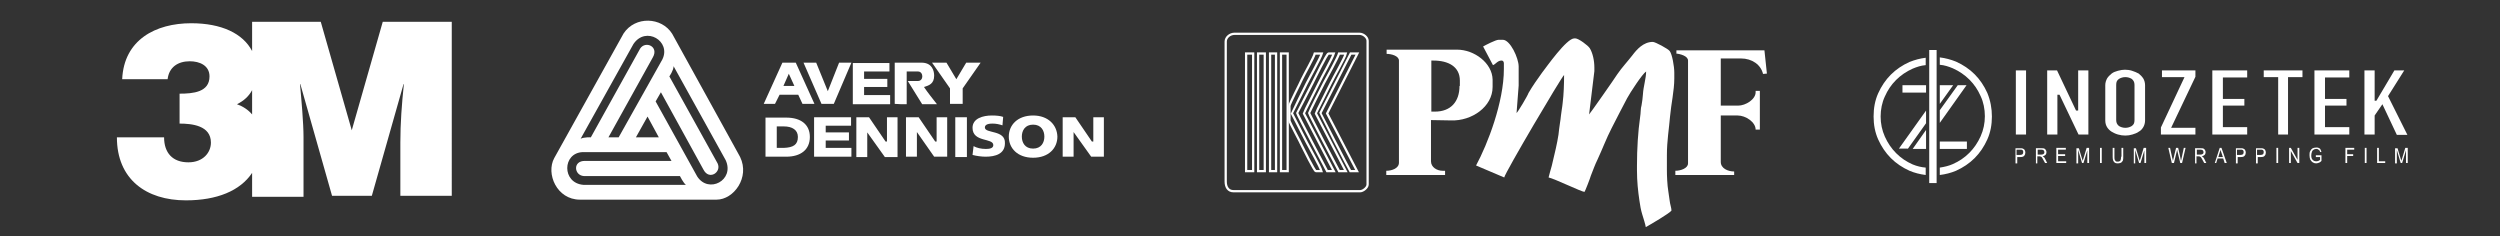 <?xml version="1.0" encoding="utf-8"?>
<!-- Generator: Adobe Illustrator 27.2.0, SVG Export Plug-In . SVG Version: 6.00 Build 0)  -->
<svg version="1.1" id="Layer_1" xmlns="http://www.w3.org/2000/svg" xmlns:xlink="http://www.w3.org/1999/xlink" x="0px" y="0px"
	 viewBox="0 0 710 67.1" style="enable-background:new 0 0 710 67.1;" xml:space="preserve">
<rect x="0" y="0" width="710" height="67.1" fill="#333333" stroke="none"/>
<style type="text/css">
	.st0{display:none;}
	.st1{fill:#FFFFFF;}
	.st2{display:none;stroke:#FFFFFF;stroke-width:0.647;stroke-miterlimit:10;}
	.st3{display:none;fill:none;stroke:#000000;stroke-width:0.647;stroke-miterlimit:10;}
	.st4{fill:none;stroke:#FFFFFF;stroke-width:0.647;stroke-miterlimit:10;}
</style>
<rect x="105" y="-103.7" class="st0" width="500" height="249.9"/>
<path class="st1" d="M99.9,37L91.1,6.2H71.6v8.3c-2.6-5-8.7-7.9-17.3-7.9c-10.1,0-19.1,4.7-19.6,15.9h12.9c0.4-3.4,2.9-5.1,6.3-5.1
	c2.8,0,5.6,1.2,5.6,4.3c0,4.5-4.7,4.9-8.5,4.9v8.5c3.4,0,8.9,0.5,8.9,5.4c0,2.8-2.2,5.6-6.4,5.6c-4.5,0-6.9-2.7-6.9-7.1H33.2
	c0,11.9,8.3,17.9,19.6,17.9c8.8,0,15.4-2.7,18.8-7.8v6.8h14.6V38.9c0-4-0.6-10.6-1-15h0.1l9,31.7h11.3l9-31.7h0.1
	c-0.6,5.7-1,11.1-1,16.6v15.1h14.6V6.2h-19.6L99.9,37z M71.6,32.5c-1.1-1.3-2.6-2.3-4.3-2.9c2-1,3.4-2.3,4.3-4V32.5z"/>
<g>
	<path class="st1" d="M210.2,44.6c2.8,5.8-1.8,12.1-6.7,12.1l-38.6,0l-0.2,0c-6.6,0-9.7-7.4-7.3-11.8l19.7-35.4
		c3.3-5,10.8-4.7,13.8,0.1l18.7,33.9L210.2,44.6L210.2,44.6z M179.9,12.5l-15,26.9c1-0.5,2.9-0.4,2.9-0.4l14-25.2
		c1.5-2.3,5.4-0.6,3.6,2.5L172.8,39h2.9l12.4-22.1C190.7,11.7,183.4,7.3,179.9,12.5L179.9,12.5z M206.1,45.5l-14.8-26.7
		c0,1.2-1.2,2.9-1.2,2.9l13.7,24.7c1.2,2.5-2.4,4.9-4,1.8l-12.1-22l-1.5,2.6l11.8,21.3C201.2,55.1,208.7,51.2,206.1,45.5L206.1,45.5
		z M165.7,52.5l29.1,0c-0.7-0.5-1.7-2.5-1.7-2.5l-27.3,0c-2.8-0.2-3.2-4.4,0.4-4.3l24.5,0l-1.4-2.5h-23.8
		C159.7,43.4,159.5,52,165.7,52.5L165.7,52.5z M187.1,39l-3.2-5.9l-3.3,5.9"/>
	<g>
		<polygon class="st1" points="235.1,25.9 231.8,17.8 228.2,17.8 233.3,29.5 236.8,29.5 241.8,17.8 238.3,17.8 		"/>
		<polygon class="st1" points="234.5,39.9 241.1,39.9 241.1,37.6 234.5,37.6 234.5,35.7 241.7,35.7 241.7,33.3 231.2,33.3 
			231.2,44.5 241.8,44.5 241.8,42 234.5,42 		"/>
		<path class="st1" d="M221.4,26.9h5.3l1.2,2.6h3.4L226,17.8h-3.8l-5.3,11.7h3.2L221.4,26.9z M224,21l0-0.1l1.6,3.5h-3.1L224,21z"/>
		<polygon class="st1" points="252.8,27 245.4,27 245.4,24.7 252,24.7 252,22.4 245.4,22.4 245.4,20.3 252.6,20.3 252.6,17.9 
			242.2,17.9 242.2,29.6 252.8,29.6 		"/>
		<path class="st1" d="M257.5,29.6v-9.3l3.2,0c1.6,0,1.7,2.7,0,2.7c-1,0-2.9,0-2.9,0l4.1,6.6h4.2c-1.1-1.4-2.7-3.4-3.7-4.9
			c1.4-0.4,2.9-0.9,2.9-3.2c0-1.3-0.5-3.6-3.4-3.7c0,0-7.8,0-7.8,0s0,9.3,0,11.7C255.2,29.6,256.3,29.6,257.5,29.6z"/>
		<path class="st1" d="M223.3,33.4h-5.9v11.1h5.9c4.1,0,6.7-2,6.7-5.6C230,35.4,227.5,33.4,223.3,33.4z M222.6,42h-2v-6.1h2
			c2.4,0,4,1,4,3C226.6,41.1,225.3,41.9,222.6,42z"/>
		<polygon class="st1" points="251.9,40.2 251.5,40.2 246.8,33.3 243.2,33.3 243.2,44.6 246.3,44.6 246.3,37.6 246.3,37.6 
			251.3,44.6 254.9,44.6 254.9,33.3 251.9,33.3 		"/>
		<path class="st1" d="M293.4,32.8c-4.4,0-6.9,2.7-6.9,6c0,3.3,2.5,6,6.9,6c4.4,0,6.9-2.7,6.9-6C300.2,35.5,297.7,32.8,293.4,32.8z
			 M293.4,42.2c-2.3,0-3.2-1.7-3.2-3.4c0-1.7,0.9-3.4,3.2-3.4c2.3,0,3.2,1.7,3.2,3.4C296.6,40.5,295.7,42.2,293.4,42.2z"/>
		<polygon class="st1" points="310.5,33.3 310.5,40.2 310.1,40.2 305.4,33.3 301.8,33.3 301.8,44.5 304.9,44.5 304.9,37.5 
			304.9,37.5 309.9,44.5 313.5,44.5 313.5,33.3 		"/>
		<path class="st1" d="M279.7,36.2c0-1,1.4-1.1,2.2-1.1c1,0,1.9,0.2,2.8,0.5l0.2-2.4c-0.8-0.3-2-0.4-3.2-0.4c-2.5,0-5.5,0.8-5.5,3.5
			c0,4.2,5.9,2.8,5.9,4.9c0,0.9-1,1.1-2.1,1.1c-1.4,0-2.6-0.3-3.5-0.8l-0.3,2.5c1.1,0.3,2.6,0.5,3.7,0.5c2.8,0,5.5-0.8,5.5-3.8
			C285.6,36.8,279.7,38,279.7,36.2z"/>
		<rect x="271.3" y="33.3" class="st1" width="3.3" height="11.3"/>
		<polygon class="st1" points="266,40.2 265.6,40.2 260.9,33.3 257.3,33.3 257.3,44.5 260.4,44.5 260.4,37.5 260.4,37.5 265.3,44.5 
			269,44.5 269,33.3 266,33.3 		"/>
		<polygon class="st1" points="273.4,29.5 273.4,25.1 278.5,17.8 274.4,17.8 271.6,22.5 268.8,17.8 264.7,17.8 269.8,25.1 
			269.8,29.5 		"/>
	</g>
</g>
<g>
	<path class="st1" d="M565.7,33.1c0,2.3-0.4,4.5-1.3,6.5c-0.9,2-2.1,3.8-3.6,5.3c-1.5,1.5-3.3,2.7-5.3,3.6c-1.4,0.6-3,1-4.6,1.2
		v-2.1c1.3-0.2,2.6-0.5,3.7-1c1.8-0.8,3.3-1.8,4.7-3.2c1.3-1.3,2.4-2.9,3.2-4.7c0.8-1.8,1.2-3.7,1.2-5.7c0-2-0.4-4-1.2-5.7
		c-0.8-1.8-1.8-3.3-3.2-4.7c-1.3-1.3-2.9-2.4-4.7-3.2c-1.2-0.5-2.4-0.9-3.7-1v-2.1c1.6,0.2,3.1,0.6,4.6,1.2c2,0.9,3.8,2.1,5.3,3.6
		c1.5,1.5,2.7,3.3,3.6,5.3C565.3,28.6,565.7,30.8,565.7,33.1 M543.2,46.7c-1.8-0.8-3.3-1.8-4.7-3.2c-1.3-1.3-2.4-2.9-3.2-4.7
		c-0.8-1.8-1.2-3.7-1.2-5.7c0-2,0.4-4,1.2-5.7c0.8-1.8,1.8-3.3,3.2-4.7c1.3-1.3,2.9-2.4,4.7-3.2c1.2-0.5,2.4-0.9,3.7-1v-2.1
		c-1.6,0.2-3.1,0.6-4.6,1.2c-2,0.9-3.8,2.1-5.3,3.6c-1.5,1.5-2.7,3.3-3.6,5.3c-0.9,2-1.3,4.2-1.3,6.6c0,2.3,0.4,4.5,1.3,6.5
		c0.9,2,2.1,3.8,3.6,5.3c1.5,1.5,3.3,2.7,5.3,3.6c1.4,0.6,3,1,4.6,1.2v-2.1C545.7,47.5,544.4,47.2,543.2,46.7 M556,24.2l-5.1,7.1
		v3.6l7.6-10.7H556z M547,42.3v-5.4l-3.8,5.4H547z M558.6,40.2h-7.7v2.1h7.7V40.2z M540.3,26.3l6.7,0v-2.1l-6.7,0L540.3,26.3z
		 M541.8,42.3L547,35v-3.6l-7.7,10.8H541.8z M550.9,24.2v5.3l3.8-5.3L550.9,24.2z M547.9,52h2.1V14.2h-2.1V52z"/>
	<path class="st1" d="M575.4,20h-2.9v18.2h2.9V20z M581.4,20v18.2h2.9V26.9h0.6l5.4,11.3h2.8V20h-2.9v11.4h-0.6L584.2,20H581.4z
		 M606.2,24.1c0-0.8-0.3-1.3-0.8-1.7c-0.5-0.3-1.1-0.5-1.8-0.5c-0.7,0-1.3,0.2-1.8,0.5c-0.6,0.4-0.8,0.9-0.8,1.7v10
		c0,0.8,0.3,1.3,0.8,1.7c0.5,0.3,1.1,0.5,1.8,0.5c0.7,0,1.3-0.2,1.8-0.5c0.6-0.4,0.8-0.9,0.8-1.7V24.1z M607.4,20.9
		c0.5,0.4,0.9,0.8,1.3,1.4c0.3,0.5,0.5,1.2,0.5,1.9v10c0,0.7-0.2,1.4-0.5,1.9c-0.3,0.5-0.7,1-1.3,1.3c-0.5,0.4-1.2,0.6-1.8,0.8
		c-1.3,0.4-2.7,0.4-4.1,0c-0.7-0.2-1.3-0.5-1.8-0.8c-0.5-0.3-1-0.8-1.3-1.3c-0.3-0.5-0.5-1.1-0.5-1.9v-10c0-0.7,0.2-1.3,0.5-1.9
		c0.3-0.5,0.8-1,1.3-1.4c0.5-0.4,1.1-0.6,1.8-0.8c0.7-0.2,1.4-0.3,2-0.3c0.7,0,1.4,0.1,2,0.3C606.2,20.3,606.8,20.6,607.4,20.9
		 M613.7,36.2v2h9.8v-1.9h-6.9l6.9-14.5V20h-9.5v1.9h6.4L613.7,36.2z M638.2,36.1h-6.9V30h6.1v-1.9h-6.1v-6.1h6.9V20h-9.9v18.2h9.9
		V36.1z M646.9,38.2h2.9V21.9h4.1V20h-11v1.9h4.1V38.2z M667.2,36.1h-6.9V30h6.1v-1.9h-6.1v-6.1h6.9V20h-9.9v18.2h9.9V36.1z
		 M682.8,20H680l-5.1,8.6h-0.5V20h-2.9v18.2h2.9v-5.4l2.2-3.2l4.1,8.7h3l-5.5-11L682.8,20z M572.9,42.5h0.9c0.3,0,0.4,0,0.5,0.1
		c0.1,0,0.2,0.1,0.2,0.2c0.1,0.1,0.1,0.3,0.1,0.4c0,0.3-0.1,0.5-0.2,0.6c-0.1,0.1-0.4,0.2-0.7,0.2h-1V42.5z M572.9,46.3v-1.7h0.9
		c0.5,0,0.9-0.1,1.1-0.4c0.2-0.2,0.3-0.6,0.3-0.9c0-0.3-0.1-0.5-0.2-0.7c-0.1-0.2-0.3-0.3-0.5-0.4c-0.2-0.1-0.4-0.1-0.7-0.1h-1.4
		v4.3H572.9z M578.6,42.5h1.2c0.3,0,0.5,0.1,0.6,0.2c0.1,0.1,0.2,0.3,0.2,0.5c0,0.2,0,0.3-0.1,0.4c-0.1,0.1-0.2,0.2-0.3,0.2
		c-0.1,0.1-0.3,0.1-0.5,0.1h-1V42.5z M578.6,46.3v-1.9h0.6c0.2,0,0.3,0,0.4,0.1c0.1,0,0.2,0.1,0.3,0.2c0.1,0.1,0.2,0.4,0.4,0.7
		l0.5,0.9h0.6l-0.6-1.2c-0.1-0.2-0.2-0.4-0.4-0.5c-0.1-0.1-0.2-0.2-0.3-0.2c0.3-0.1,0.6-0.2,0.8-0.4c0.2-0.2,0.3-0.5,0.3-0.8
		c0-0.2-0.1-0.5-0.2-0.6c-0.1-0.2-0.2-0.3-0.4-0.4c-0.2-0.1-0.4-0.1-0.8-0.1h-1.6v4.3H578.6z M586.8,46.3v-0.5h-2.3v-1.5h2v-0.5h-2
		v-1.3h2.2V42h-2.7v4.3H586.8z M590.2,46.3v-3.7l1.1,3.7h0.4l1.1-3.6v3.6h0.5V42h-0.7l-0.9,3c-0.1,0.3-0.2,0.5-0.2,0.7l-0.2-0.6
		l-0.9-3h-0.7v4.3H590.2z M596.4,46.3h0.5V42h-0.5V46.3z M602.4,44.5c0,0.5-0.1,0.9-0.2,1.1c-0.2,0.2-0.4,0.3-0.8,0.3
		c-0.2,0-0.4,0-0.5-0.1c-0.1-0.1-0.2-0.2-0.3-0.4c-0.1-0.2-0.1-0.5-0.1-0.8V42H600v2.5c0,0.7,0.1,1.2,0.4,1.5
		c0.2,0.3,0.6,0.4,1.1,0.4c0.3,0,0.6-0.1,0.9-0.2c0.2-0.2,0.4-0.4,0.5-0.6c0.1-0.3,0.1-0.6,0.1-1V42h-0.5V44.5z M606.4,46.3v-3.7
		l1.1,3.7h0.4l1.1-3.6v3.6h0.5V42h-0.7l-0.9,3c-0.1,0.3-0.2,0.5-0.2,0.7l-0.2-0.6l-0.9-3H606v4.3H606.4z M617.4,46.3l0.8-3.3
		c0-0.1,0.1-0.3,0.1-0.5l0.1,0.5l0.8,3.3h0.5l1-4.3h-0.5l-0.6,2.8c-0.1,0.3-0.1,0.7-0.2,0.9c-0.1-0.5-0.2-1-0.3-1.5l-0.5-2.2H618
		l-0.7,2.9l-0.2,0.8c0-0.3-0.1-0.6-0.2-0.9l-0.6-2.8h-0.5l1,4.3H617.4z M623.8,42.5h1.2c0.3,0,0.5,0.1,0.6,0.2
		c0.1,0.1,0.2,0.3,0.2,0.5c0,0.2,0,0.3-0.1,0.4c-0.1,0.1-0.2,0.2-0.3,0.2c-0.1,0.1-0.3,0.1-0.5,0.1h-1V42.5z M623.8,46.3v-1.9h0.6
		c0.2,0,0.3,0,0.4,0.1c0.1,0,0.2,0.1,0.3,0.2c0.1,0.1,0.2,0.4,0.4,0.7l0.5,0.9h0.6l-0.6-1.2c-0.1-0.2-0.2-0.4-0.4-0.5
		c-0.1-0.1-0.2-0.2-0.3-0.2c0.3-0.1,0.6-0.2,0.8-0.4c0.2-0.2,0.3-0.5,0.3-0.8c0-0.2-0.1-0.5-0.2-0.6c-0.1-0.2-0.2-0.3-0.4-0.4
		c-0.2-0.1-0.4-0.1-0.8-0.1h-1.6v4.3H623.8z M630.4,43.3c0.1-0.3,0.2-0.5,0.2-0.8c0.1,0.2,0.1,0.5,0.3,0.9l0.4,1.2H630L630.4,43.3z
		 M629.4,46.3l0.4-1.3h1.6l0.4,1.3h0.6l-1.5-4.3h-0.5l-1.4,4.3H629.4z M635.5,42.5h0.9c0.3,0,0.4,0,0.5,0.1c0.1,0,0.2,0.1,0.2,0.2
		c0.1,0.1,0.1,0.3,0.1,0.4c0,0.3-0.1,0.5-0.2,0.6c-0.1,0.1-0.4,0.2-0.7,0.2h-1V42.5z M635.5,46.3v-1.7h0.9c0.5,0,0.9-0.1,1.1-0.4
		c0.2-0.2,0.3-0.6,0.3-0.9c0-0.3-0.1-0.5-0.2-0.7c-0.1-0.2-0.3-0.3-0.5-0.4c-0.2-0.1-0.4-0.1-0.7-0.1H635v4.3H635.5z M641.2,42.5
		h0.9c0.3,0,0.4,0,0.5,0.1c0.1,0,0.2,0.1,0.2,0.2c0.1,0.1,0.1,0.3,0.1,0.4c0,0.3-0.1,0.5-0.2,0.6c-0.1,0.1-0.4,0.2-0.7,0.2h-1V42.5z
		 M641.2,46.3v-1.7h0.9c0.5,0,0.9-0.1,1.1-0.4c0.2-0.2,0.3-0.6,0.3-0.9c0-0.3-0.1-0.5-0.2-0.7c-0.1-0.2-0.3-0.3-0.5-0.4
		c-0.2-0.1-0.4-0.1-0.7-0.1h-1.4v4.3H641.2z M646.5,46.3h0.5V42h-0.5V46.3z M650.6,46.3v-3.4l1.9,3.4h0.5V42h-0.5v3.4l-1.9-3.4h-0.5
		v4.3H650.6z M658.9,44.6v0.8c-0.1,0.1-0.3,0.2-0.5,0.3c-0.2,0.1-0.4,0.1-0.6,0.1c-0.4,0-0.7-0.1-1-0.4c-0.3-0.3-0.4-0.7-0.4-1.3
		c0-0.4,0.1-0.7,0.2-1c0.1-0.3,0.3-0.5,0.5-0.6c0.2-0.1,0.4-0.2,0.7-0.2c0.2,0,0.3,0,0.5,0.1c0.1,0.1,0.3,0.2,0.4,0.3
		c0.1,0.1,0.2,0.3,0.2,0.5l0.4-0.1c-0.1-0.3-0.2-0.5-0.3-0.7c-0.1-0.2-0.3-0.3-0.5-0.4c-0.2-0.1-0.4-0.1-0.7-0.1
		c-0.4,0-0.7,0.1-1,0.2c-0.3,0.2-0.5,0.4-0.7,0.8c-0.2,0.3-0.2,0.8-0.2,1.2c0,0.5,0.1,0.9,0.2,1.2c0.2,0.3,0.4,0.6,0.7,0.8
		c0.3,0.2,0.6,0.3,1,0.3c0.3,0,0.5-0.1,0.8-0.2c0.3-0.1,0.5-0.3,0.7-0.5v-1.6l-1.6,0v0.5H658.9z M666.6,46.3v-2h1.7v-0.5h-1.7v-1.3
		h2V42h-2.5v4.3H666.6z M671.6,46.3h0.5V42h-0.5V46.3z M680.7,46.3v-3.7l1.1,3.7h0.4l1.1-3.6v3.6h0.5V42h-0.7l-0.9,3
		c-0.1,0.3-0.2,0.5-0.2,0.7l-0.2-0.6l-0.9-3h-0.7v4.3H680.7z M677.4,46.3v-0.5h-1.8V42h-0.5v4.3H677.4z"/>
</g>
<g>
	<path class="st2" d="M343.5-3.8l-0.6,0.1l-0.9,0.2l-0.4,0.1l-0.3,0.1L341-3.1L340.7-3l-0.5,0.2l-0.4,0.1l-0.2,0.1l-0.1,0.1
		l-0.7,0.3l-0.1,0.1l-0.2,0.1l-0.1,0.1l-0.2,0.1L338-1.5l-0.2,0.1l-0.2,0.2L337.3-1l-0.1,0.1l-0.3,0.3l-0.2,0.1l-0.1,0.1l-0.1,0.1
		l-0.5,0.5l-0.1,0.1l-0.1,0.1l-0.1,0.2l-0.3,0.3l-0.1,0.1L335,1.4l-0.2,0.2l-0.1,0.2L334.5,2l-0.1,0.2l-0.1,0.1l-0.1,0.2L334,2.7
		l-0.3,0.7l-0.1,0.1l-0.1,0.2l-0.1,0.4l-0.2,0.5L333,4.9l-0.1,0.2l-0.1,0.3l-0.1,0.4l-0.2,0.9l-0.1,0.6l-0.1,0.8v50.3l0.1,0.8
		l0.1,0.6l0.1,0.5l0.1,0.3l0.1,0.5l0.1,0.2l0.1,0.3l0.1,0.3l0.1,0.2l0.7,1.4L334,64l0.1,0.1l0.1,0.2l0.1,0.1l0.1,0.2l0.1,0.1
		l0.1,0.2l0.1,0.1l0.1,0.1l0.1,0.1l0.1,0.2l0.6,0.6l0.1,0.1l0.3,0.3l0.1,0.1l0.8,0.8l0.2,0.1l0.2,0.2l0.2,0.1l0.1,0.1l0.1,0.1
		l0.2,0.1l0.1,0.1l0.2,0.1l0.2,0.1l0.1,0.1l0.9,0.5l0.2,0.1l0.2,0.1l0.3,0.1l0.2,0.1l0.3,0.1l0.4,0.1l0.3,0.1l0.9,0.2l0.6,0.1
		l0.9,0.1h160.7l0.8-0.1l0.6-0.1l0.9-0.2l0.4-0.1l0.7-0.2l0.2-0.1l0.4-0.1l1.2-0.6l0.2-0.1l0.2-0.1l0.1-0.1l0.2-0.1l0.1-0.1l0.2-0.1
		l0.1-0.1l0.2-0.1l0.1-0.1l0.1-0.1l0.2-0.1l0.6-0.6l0.2-0.1l0.7-0.7l0.1-0.2l0.6-0.6l0.1-0.2l0.1-0.1l0.1-0.1l0.1-0.2l0.1-0.1
		l0.1-0.2l0.1-0.1l0.1-0.2l0.1-0.1l0.1-0.2l0.1-0.2l0.1-0.1l0.3-0.7l0.1-0.3l0.1-0.2l0.1-0.2l0.2-0.7l0.1-0.4l0.3-1.4l0.1-0.8V8
		l-0.1-0.7l-0.1-0.6l-0.1-0.5L517,5.9l-0.1-0.4l-0.2-0.7l-0.1-0.2l-0.1-0.3L516.3,4l-0.5-0.9L515.7,3l-0.1-0.2l-0.1-0.2l-0.1-0.1
		l-0.1-0.2L515.1,2L515,1.8l-0.1-0.1l-0.1-0.1l-0.1-0.2l-0.1-0.1l-0.1-0.1l-0.2-0.2l-0.1-0.2L513.5,0l-0.1-0.1l-0.1-0.1l-0.1-0.1
		l-0.2-0.2l-0.2-0.1l-0.5-0.5L512-1.2l-0.1-0.1l-0.1-0.1l-0.2-0.1l-0.1-0.1l-0.2-0.1l-0.1-0.1l-0.5-0.2l-0.2-0.1l-0.1-0.1l-0.7-0.3
		l-0.3-0.1L509-3l-0.2-0.1l-0.3-0.1l-0.7-0.2l-0.5-0.1l-0.5-0.1l-0.6-0.1l-0.7-0.1H344.3L343.5-3.8z M343.5-3.8"/>
	<path class="st2" d="M333.6,9.5v47.3c0,7.2,5.7,12.5,13,12.5H503c4.2,0,6.7-1.3,9.1-3.3c1.8-1.5,4-5.2,4-8.5V9.7
		c0-6.5-5.6-12.2-12-12.2H345.5C339.3-2.5,333.6,3.2,333.6,9.5L333.6,9.5z M333.6,9.5"/>
	<path class="st3" d="M336,8.9v48.8c0,4.6,4.4,9,8.9,9h159.4c5.1,0,9.2-4.4,9.2-9.7V9.9c0-5.3-4-9.8-9.1-9.8H344.6
		C340.4,0.2,336,4.6,336,8.9L336,8.9z M336,8.9"/>
	<path class="st0" d="M337.5,9.1v49c0,1.8,1.5,3.9,2.5,4.9c1.1,1.1,3.1,2.1,5.3,2.1h159.2c4,0,7.5-3.9,7.5-8.2V9.9
		c0-4.3-3.3-8.3-7.3-8.3H344.5C341.1,1.7,337.5,5.5,337.5,9.1L337.5,9.1z M337.5,9.1"/>
	<path class="st4" d="M348.1,11.8v39.8c0,1.5,0.7,2.7,2.2,2.7h36c0.8,0,2.1-1,2.1-1.9V11.6c0-1-1.2-2-2.3-2h-35.5
		C349.3,9.6,348.1,10.6,348.1,11.8L348.1,11.8z M348.1,11.8"/>
	<path class="st1" d="M430.7,32.1l0.6-7.8v-5.4c0-2.4-2.4-7.6-4.5-7.6h-1.2c-0.8,0-3.7,1.5-4.4,1.9l2.8,5.3c0.7-0.2,1.3-1.3,2.4-1.3
		h0.1c0.4,0,0.6,0.4,0.6,0.8v1.6c0,9.4-4.6,21.3-7.9,27.4l8,3.4c0.3-1.5,16.3-28.6,17-29.1c0,2.5-0.1,5.6-0.4,7.9
		c-0.1,1.2-0.4,2.6-0.5,3.7c-0.1,1.3-0.4,2.6-0.5,3.7c-0.1,1.8-0.9,5.5-1.3,7.1c-0.3,1.2-0.5,2.2-0.8,3.4c-0.2,0.8-0.8,2.7-0.9,3.3
		c1.8,0.4,9.4,4.1,10.2,4.1c0.1,0,1.7-4.1,1.8-4.6c0.6-1.5,1.2-3.2,1.9-4.6c1.4-3,2.5-6,4-8.9c1.5-3,2.9-5.6,4.4-8.5
		c0.8-1.5,4.3-6.9,5.4-7.6c0,1.9-0.8,4.4-0.9,6.4c0,0.5-0.3,2.8-0.4,3.2c-0.3,0.9-0.2,2.2-0.4,3.3c-0.6,4.2-0.9,9-0.9,13.9v1.3
		c0,3.1,0.3,5.9,0.7,8.6c0.2,1.4,0.4,2.6,0.8,3.9c0.2,0.6,1,3.2,1,3.6c1.1-0.6,6.9-4,7.3-4.7c0-0.7-0.4-1.8-0.5-2.7
		c-0.1-0.8-0.3-2-0.4-2.8c-0.3-1.8-0.4-4.3-0.4-6.1V44c0-4,0.6-7.4,0.9-11c0.3-3.4,1.2-7.3,1.2-10.7v-1.7c0-1.7-0.6-5.2-1.3-6.1
		c-0.4-0.6-4.1-2.6-4.8-2.6c-2.7,0-4.6,2.2-5.8,3.8c-1.4,1.8-3,3.5-4.3,5.4c-0.6,1-7.9,11.4-8,11.4l1.5-12.3v-1
		c0-2.1-0.5-4.2-1.3-5.5c-0.5-0.8-3.2-2.8-4.1-2.8h-0.3c-2.2,0-7.8,8-9.2,9.8c-1.3,1.8-2.7,3.8-3.8,5.7
		C433.9,27.1,431.1,31.8,430.7,32.1L430.7,32.1z M430.7,32.1"/>
	<path class="st1" d="M475.9,15.2c1.3,0.1,3.5,0.7,3.5,2v29.2c0,1.4-2.1,2.1-3.6,2.1v1.2h16.7v-1c-1.8,0-3.8-0.9-3.8-2.7V32.8h4.8
		c2.3,0,5.1,1.9,5.1,4h1.2V25.8h-1.2v0.4c0,2-2.8,3.8-5,3.8h-4.9V16.6h5.7c3.2,0,5.7,1.8,6.3,4.4l1.1-0.1l-0.7-6.6h-25V15.2z
		 M475.9,15.2"/>
	<path class="st1" d="M413.8,14.1h-20v1.2c1.4,0,3.5,0.6,3.5,1.9v29c0,1.6-2,2.3-3.6,2.3v1.2h16.7v-1.2h-0.7c-1.6,0-3.3-1-3.3-2.7
		V34.1l5.7,0.1c5.9,0.2,11.8-3.9,11.8-9.5v-2.1C423.8,17.9,418.7,14.1,413.8,14.1z M414.5,24.4c0,4.5-2.5,7.3-7,7.3h-1V17.2h0.6
		c4.2,0,7.5,1.7,7.5,5.7V24.4z"/>
	<rect x="353.9" y="15.2" class="st4" width="2" height="33.4"/>
	<path class="st4" d="M366.2,30.1v4.1c0,0.5,3.2,6.3,3.6,7.3c0.4,0.8,3.5,7.1,3.9,7.1h1.6c-0.3-1.2-3.4-6.6-4.2-8.2
		c-0.4-0.8-4.2-8.2-4.2-8.2c0-0.1,3.8-7.6,4.2-8.5c0.8-1.6,4-7.4,4.3-8.5h-2c-0.3,1.2-3,5.9-3.7,7.4
		C369.3,23.6,366.2,29.5,366.2,30.1L366.2,30.1z M366.2,30.1"/>
	<path class="st4" d="M371.8,32.1c0,0.3,7.7,15,8.5,16.5h1.9c-0.7-1.4-8.5-16.4-8.5-16.4c0-0.2,3.8-7.6,4.2-8.5
		c0.8-1.7,4-7.2,4.3-8.5h-1.9c-0.3,1.1-3.5,6.9-4.3,8.4C375.5,24.5,371.8,31.9,371.8,32.1L371.8,32.1z M371.8,32.1"/>
	<path class="st4" d="M368.4,32.1c0,0.3,7.7,15,8.5,16.5h1.9c-0.7-1.4-8.5-16.4-8.5-16.4c0-0.2,3.8-7.6,4.2-8.5
		c0.8-1.7,3.9-7.2,4.3-8.5h-1.5c-0.5,0-4,7.4-4.5,8.3C372.4,24.4,368.4,32,368.4,32.1L368.4,32.1z M368.4,32.1"/>
	<path class="st4" d="M375,32.1c0,0.1,7.7,15.1,8.5,16.5l1.9,0l-8.5-16.4l8.6-17h-1.9C382.9,16.6,375,32.1,375,32.1L375,32.1z
		 M375,32.1"/>
	<rect x="357.3" y="15.2" class="st4" width="1.9" height="33.4"/>
	<rect x="363.8" y="15.2" class="st4" width="1.9" height="33.4"/>
	<rect x="360.7" y="15.2" class="st4" width="1.7" height="33.4"/>
</g>
</svg>
